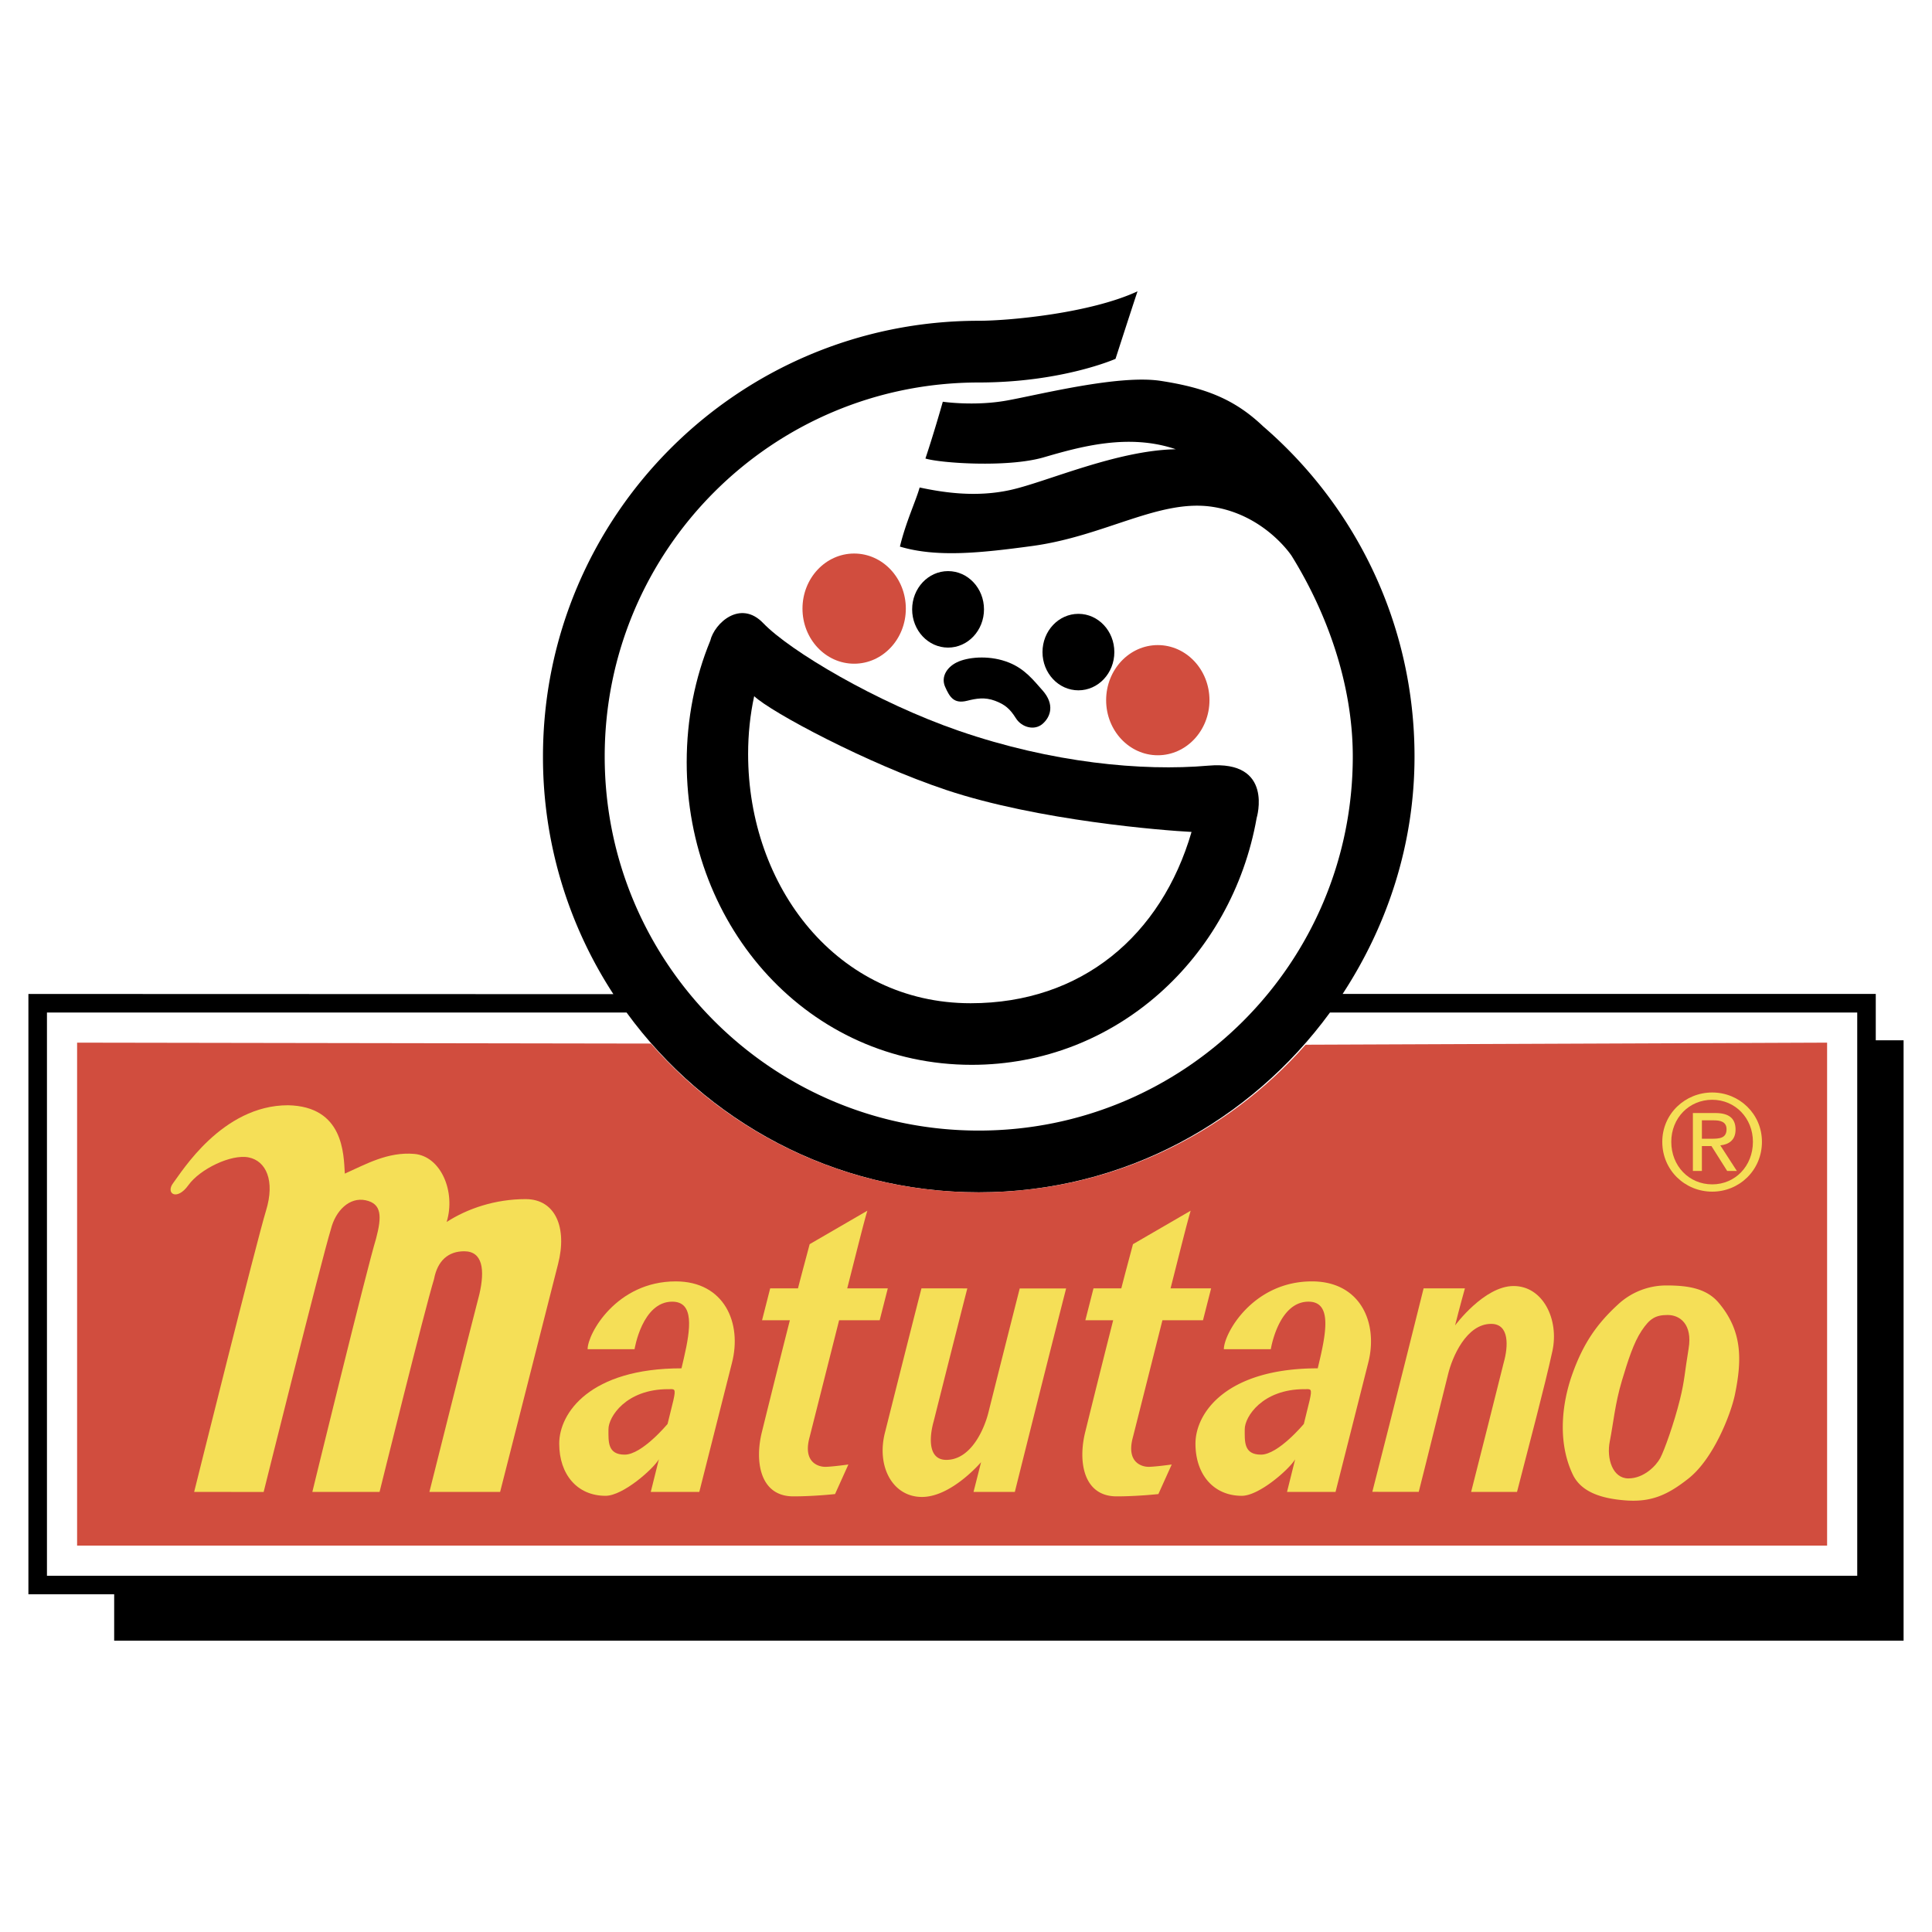 <svg xmlns="http://www.w3.org/2000/svg" width="2500" height="2500" viewBox="0 0 192.756 192.756"><g fill-rule="evenodd" clip-rule="evenodd"><path fill="#fff" d="M0 0h192.756v192.756H0V0z"/><path d="M61.198 99.186a43.274 43.274 0 0 1-7.025-23.706c0-24.011 19.465-43.476 43.477-43.476 3.006 0 11.1-.741 15.84-2.938-.693 2.081-2.195 6.737-2.195 6.737s-5.32 2.358-13.645 2.358c-20.611 0-37.319 16.708-37.319 37.318 0 20.611 16.708 37.319 37.319 37.319 20.609 0 37.318-16.708 37.318-37.319 0-7.204-2.562-14.315-6.1-20.019 0 0-2.658-4.078-7.861-4.888-5.336-.83-10.754 2.922-18.049 3.906-5.092.688-9.493 1.16-13.172.056.579-2.428 1.619-4.625 1.966-5.897 2.197.462 5.55 1.041 9.134.231 3.586-.81 10.523-3.932 16.42-4.047-4.74-1.619-9.598-.231-13.182.81s-10.291.578-11.794.116c.925-2.775 1.734-5.666 1.734-5.666s3.123.463 6.361-.115c3.236-.578 11.186-2.611 15.377-1.966 4.51.694 7.4 1.85 10.223 4.538 9.246 7.973 15.102 19.773 15.102 32.941 0 8.769-2.709 16.859-7.174 23.688h53.193v4.625h2.775v59.896H11.391l.001-4.625H2.834V99.168l58.364.018z"/><path d="M132.691 101.02h52.605v56.195H4.685V101.02h57.829c7.904 10.859 20.675 17.938 35.136 17.938 14.436-.001 27.133-7.11 35.041-17.938 0 0-7.908 10.828 0 0z" fill="#fff"/><path d="M130.262 104.232c-7.967 9.029-19.623 14.725-32.611 14.725-13.044 0-24.746-5.744-32.714-14.84l-57.245-.092v50.182H182.29v-50.182l-52.028.207z" fill="#d14d3e"/><path d="M166.275 128.25c2.139 0 3.988.289 5.203 1.734 2.328 2.77 2.348 5.59 1.619 9.135-.404 1.965-2.139 6.416-4.625 8.383-2.025 1.602-3.67 2.385-6.244 2.197-2.303-.17-4.445-.76-5.318-2.602-1.561-3.297-1.041-7.17-.059-9.945 1.088-3.07 2.428-5.029 4.568-6.996a7.071 7.071 0 0 1 4.856-1.906s-1.619 0 0 0zM128.406 148.85l.811-3.256c-.578.982-3.584 3.643-5.318 3.643-2.834 0-4.627-2.139-4.627-5.203s3.064-7.516 12.199-7.516l.232-.984c.693-3.006 1.041-5.666-1.156-5.666-3.008 0-3.758 4.742-3.758 4.742h-4.684c0-1.561 2.891-6.766 8.787-6.766 4.857 0 6.648 4.164 5.609 8.152-1.645 6.512-3.254 12.854-3.254 12.854h-4.841z" fill="#f5df57"/><path d="M76.143 62.167c2.66 2.775 11.316 7.919 19.541 10.754 9.255 3.188 18.269 4.047 24.861 3.469 6.59-.578 4.832 5.22 4.832 5.22-2.469 13.952-14.059 24.628-28.42 24.628-16.221 0-28.445-13.619-28.445-30.195 0-4.327.833-8.428 2.353-12.125.422-1.751 3.004-4.124 5.278-1.751 0 0-2.274-2.373 0 0z"/><path d="M94.412 78.818c9.184 3.066 21.738 4.047 24.469 4.184-3.014 10.346-10.971 17.091-22.041 17.091-13.283 0-22.2-11.577-22.2-24.86 0-2.014.207-3.946.605-5.776 1.708 1.614 11.277 6.726 19.167 9.361 0 0-7.89-2.635 0 0z" fill="#fff"/><path d="M165.846 113.918c0 2.844 2.273 4.973 4.984 4.973 2.697 0 4.959-2.129 4.959-4.973 0-2.791-2.262-4.92-4.959-4.92-2.711 0-4.984 2.129-4.984 4.92 0 0 0-2.791 0 0zM42.842 148.85s4.047-16.148 4.987-19.732c.562-2.43.332-4.279-1.519-4.279-1.573 0-2.659.926-3.006 2.775-.925 3.006-5.435 21.236-5.435 21.236h-6.707s5.435-22.277 6.36-25.283c.578-2.197.578-3.469-1.041-3.816-1.619-.346-3.006 1.041-3.469 2.891-.925 3.008-6.707 26.209-6.707 26.209H19.37s6.244-25.053 7.169-28.059 0-4.973-1.734-5.318c-1.734-.348-4.856 1.156-6.013 2.775s-2.312.809-1.503-.232c.809-1.041 4.856-7.746 11.447-7.746 5.55.115 5.55 4.855 5.666 6.822 2.081-.926 4.278-2.197 6.938-1.967 2.659.232 4.146 3.785 3.222 6.791 2.097-1.355 4.872-2.281 7.878-2.281s4.163 2.891 3.238 6.475l-5.782 22.74h-7.054v-.001zM64.927 148.85l.81-3.256c-.579.982-3.584 3.643-5.319 3.643-2.833 0-4.625-2.139-4.625-5.203s3.064-7.516 12.199-7.516l.231-.984c.694-3.006 1.041-5.666-1.156-5.666-3.006 0-3.758 4.742-3.758 4.742h-4.683c0-1.561 2.891-6.766 8.788-6.766 4.856 0 6.648 4.164 5.608 8.152-1.644 6.512-3.253 12.854-3.253 12.854h-4.842z" fill="#f5df57"/><path d="M67.177 139.736c-.19.758-.397 1.631-.573 2.33 0 0-2.544 3.064-4.278 3.064s-1.619-1.33-1.619-2.543c0-1.215 1.735-3.99 5.955-3.99.635.001.804-.132.515 1.139 0 0 .289-1.271 0 0z" fill="#d14d3e"/><path d="M96.509 128.543c-1.069 4.176-2.343 9.23-3.353 13.252-.447 1.58-.594 3.857 1.256 3.857 2.486 0 3.816-3.123 4.221-4.799a3834.5 3834.5 0 0 1 3.105-12.305l4.629.002c-2.146 8.383-5.117 20.299-5.117 20.299h-4.121s.318-1.236.752-2.967c0 0-2.948 3.469-5.896 3.469-2.949 0-4.576-3.082-3.676-6.484 1.045-4.166 2.456-9.771 3.624-14.328l4.576.004zM76.028 142.818c-.752 2.949-.231 6.475 3.122 6.475 2.082 0 4.163-.23 4.163-.23l1.33-2.949s-1.676.232-2.312.232-2.254-.406-1.561-2.949c0 0 1.484-5.871 2.949-11.678h4.047l.81-3.18h-4.047c.913-3.586 1.683-6.691 2.008-7.748l-5.757 3.34c-.337 1.281-.752 2.797-1.165 4.408h-2.774l-.81 3.18h2.775c-1.418 5.566-2.778 11.099-2.778 11.099zM108.287 142.818c-.752 2.949-.23 6.475 3.123 6.475 2.08 0 4.162-.23 4.162-.23l1.33-2.949s-1.678.232-2.312.232c-.637 0-2.256-.406-1.561-2.949 0 0 1.484-5.871 2.947-11.678h4.047l.811-3.18h-4.047c.912-3.586 1.682-6.691 2.008-7.748l-5.758 3.34c-.338 1.281-.752 2.797-1.164 4.408h-2.775l-.811 3.18h2.775c-1.414 5.566-2.775 11.099-2.775 11.099z" fill="#f5df57"/><path d="M130.656 139.736c-.189.758-.396 1.631-.572 2.33 0 0-2.545 3.064-4.279 3.064s-1.617-1.33-1.617-2.543c0-1.215 1.734-3.99 5.953-3.99.636.001.804-.132.515 1.139 0 0 .289-1.271 0 0zM166.391 131.197c1.215 0 2.486.926 2.082 3.354s-.385 3.135-.867 5.088c-.576 2.332-1.561 5.088-1.967 5.84-.404.75-1.617 2.023-3.18 2.023-1.561 0-2.195-1.967-1.85-3.701.348-1.734.518-3.758 1.215-6.07.602-1.996 1.156-3.758 1.965-4.971.811-1.215 1.389-1.563 2.602-1.563 0 0-1.213 0 0 0z" fill="#d14d3e"/><path d="M146.775 148.848c1.07-4.176 2.244-8.887 3.254-12.91.447-1.578.594-3.855-1.256-3.855-2.486 0-3.889 3.336-4.295 5.014-.963 3.834-1.947 7.885-2.93 11.746l-4.631-.002c2.148-8.383 5.117-20.301 5.117-20.301h4.121s-.551 1.969-.982 3.699c0 0 2.891-3.932 5.838-3.932 2.949 0 4.549 3.361 3.875 6.477-.752 3.469-2.365 9.51-3.533 14.066l-4.578-.002z" fill="#f5df57"/><path d="M80.064 60.722c0-3.035 2.309-5.496 5.156-5.496 2.847 0 5.155 2.46 5.155 5.496s-2.308 5.496-5.155 5.496c-2.847 0-5.156-2.461-5.156-5.496 0 0 0 3.035 0 0zM110.359 69.857c0-3.035 2.309-5.496 5.154-5.496 2.848 0 5.156 2.461 5.156 5.496s-2.309 5.496-5.156 5.496c-2.845 0-5.154-2.461-5.154-5.496 0 0 0 3.035 0 0z" fill="#d14d3e"/><path d="M91.005 60.795c0-2.107 1.605-3.815 3.584-3.815 1.98 0 3.584 1.708 3.584 3.815s-1.604 3.816-3.584 3.816c-1.979 0-3.584-1.708-3.584-3.816 0 0 0 2.108 0 0zM104.01 65.058c0-2.107 1.604-3.815 3.584-3.815s3.584 1.708 3.584 3.815-1.604 3.816-3.584 3.816-3.584-1.708-3.584-3.816c0 0 0 2.108 0 0zM94.296 68.527c.463 1.041.884 1.716 2.197 1.388.924-.231 1.76-.378 2.776 0 .99.369 1.502.81 2.08 1.734.578.925 1.852 1.272 2.66.578.809-.693 1.25-1.946 0-3.353-.926-1.041-1.762-2.125-3.322-2.759-1.809-.736-3.847-.594-5.003-.131s-1.85 1.503-1.388 2.543c0 0-.462-1.04 0 0z"/><path d="M166.744 113.918c0-2.367 1.771-4.193 4.086-4.193 2.287 0 4.059 1.826 4.059 4.193 0 2.42-1.771 4.246-4.059 4.246-2.314 0-4.086-1.826-4.086-4.246 0 0 0 2.42 0 0z" fill="#d14d3e"/><path d="M168.9 116.828h.898v-2.486h.953l1.572 2.486h.965l-1.652-2.553c.859-.094 1.521-.529 1.521-1.574 0-1.111-.648-1.654-2.023-1.654H168.9v5.781z" fill="#f5df57"/><path d="M169.799 111.775h1.189c.609 0 1.27.119 1.27.887 0 .912-.727.951-1.52.951h-.939v-1.838z" fill="#d14d3e"/></g></svg>